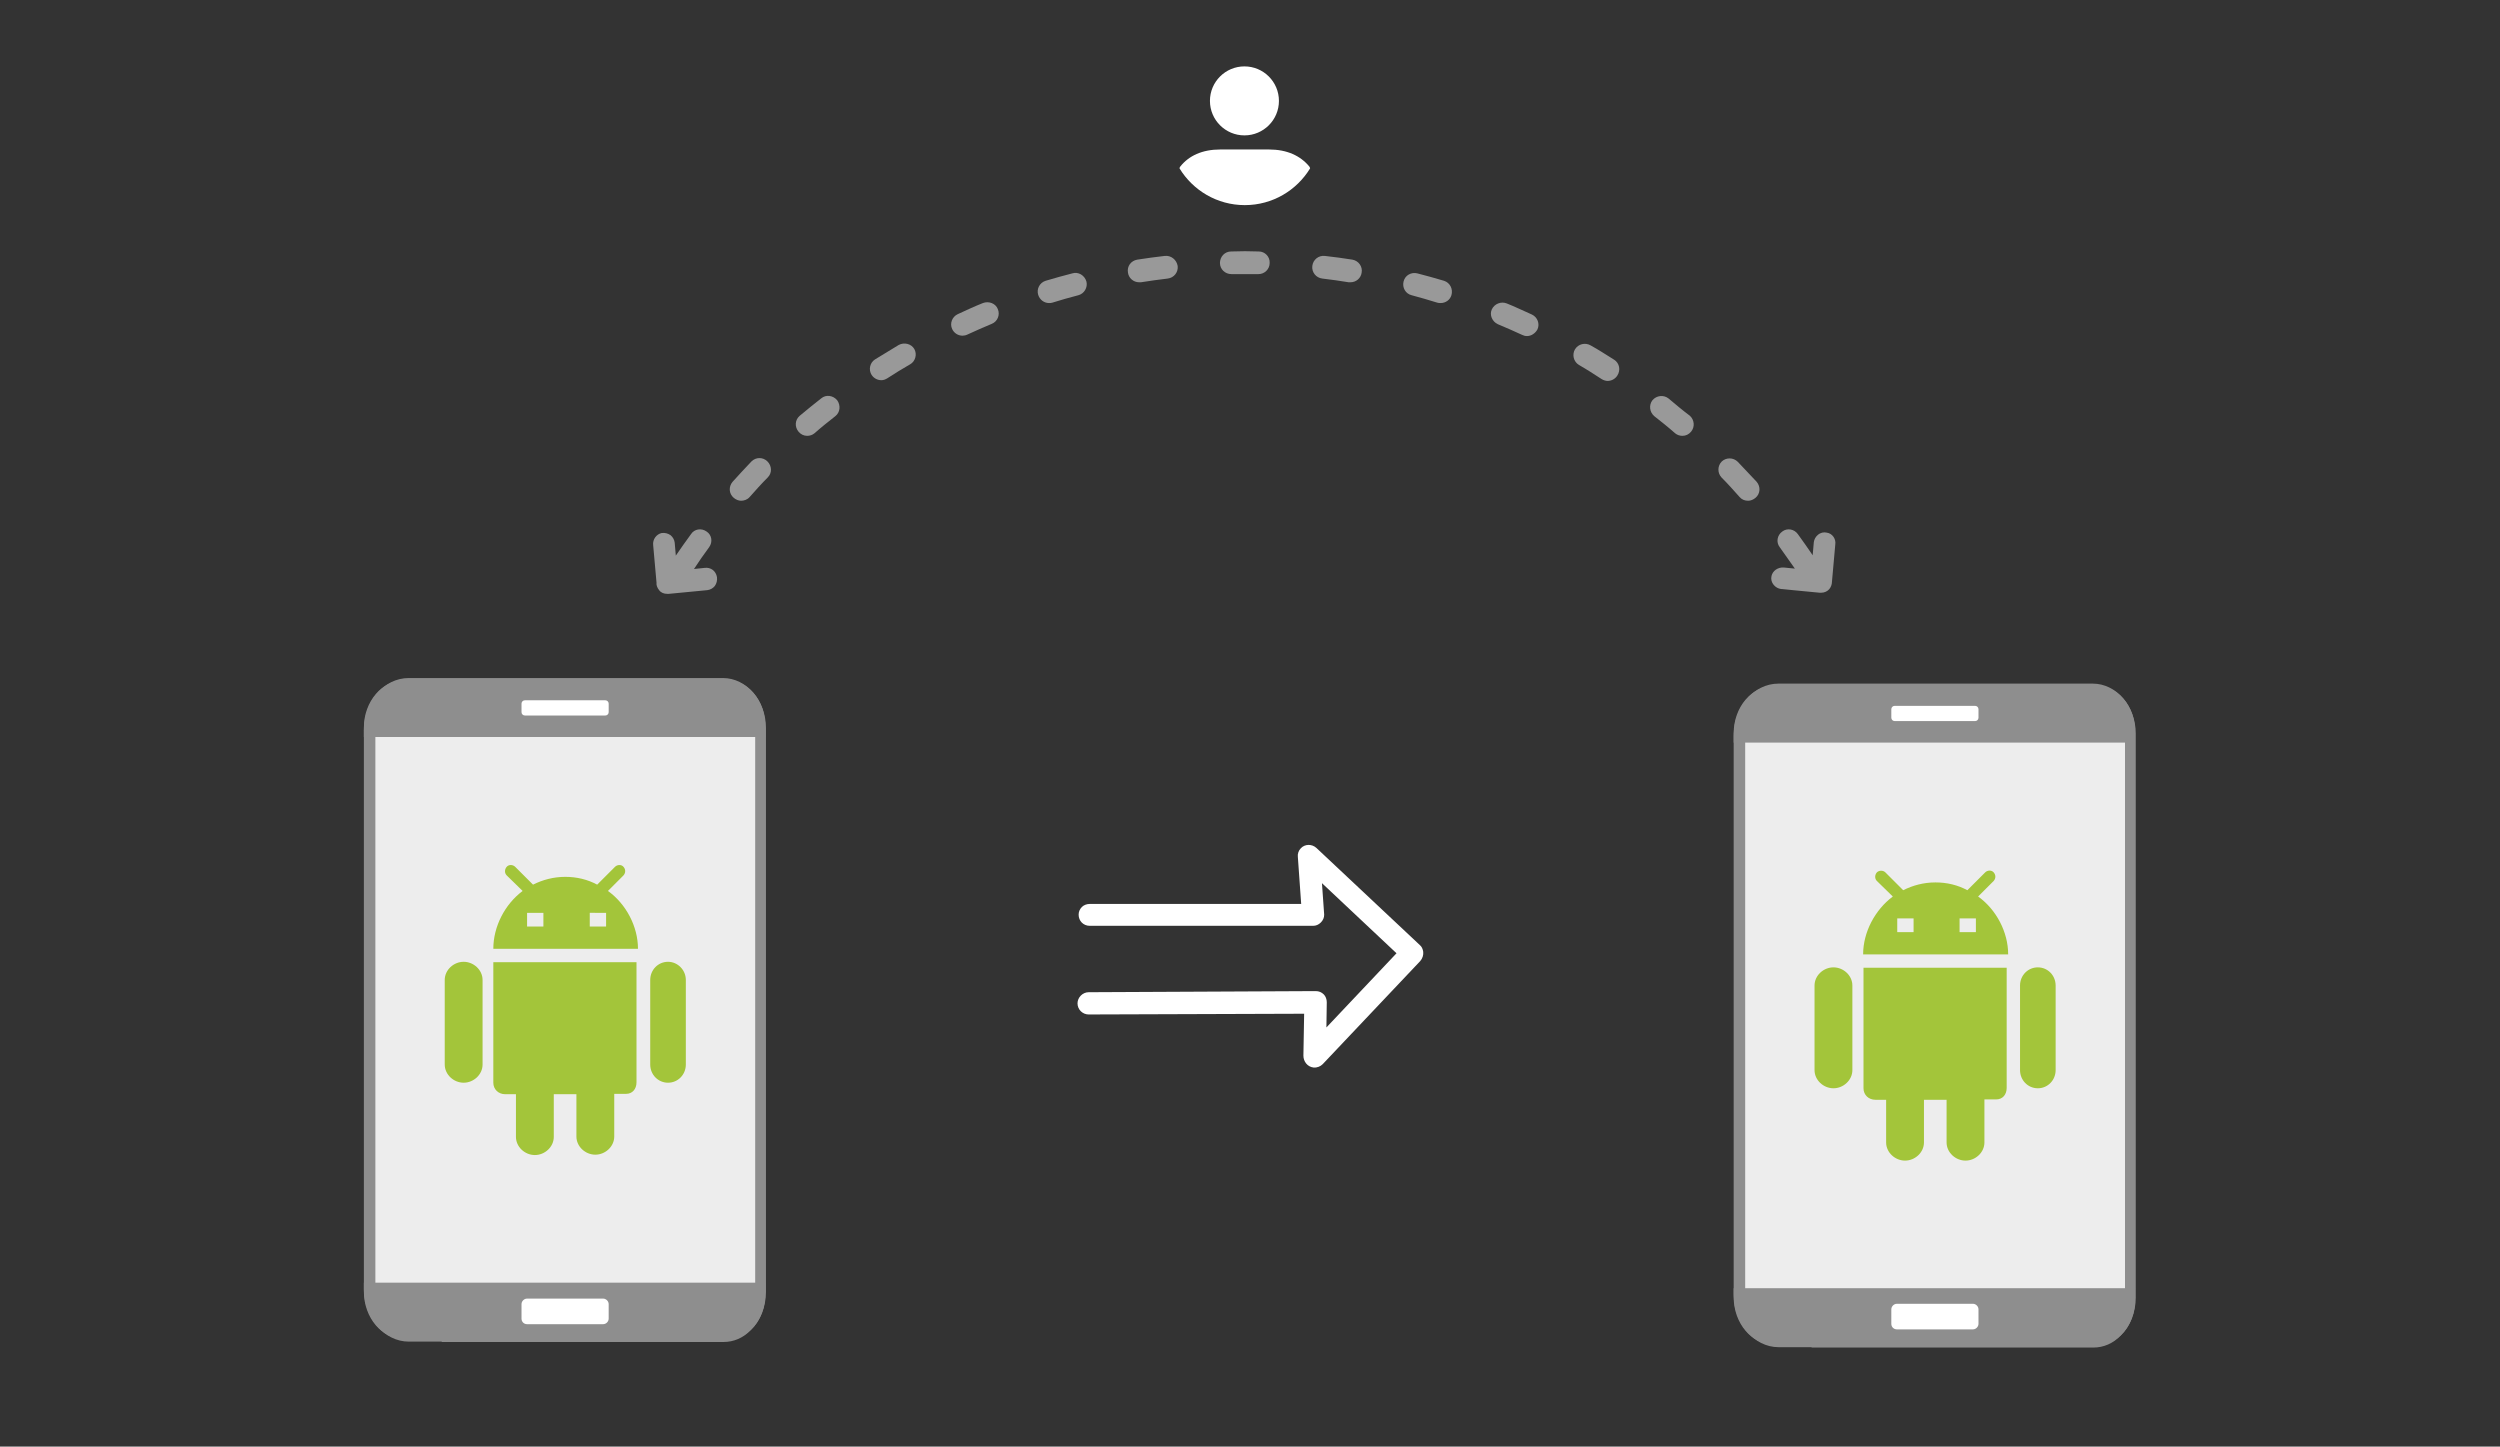 <?xml version="1.0" encoding="utf-8"?>
<!-- Generator: Adobe Illustrator 23.0.6, SVG Export Plug-In . SVG Version: 6.00 Build 0)  -->
<svg version="1.1" id="Layer_1" xmlns="http://www.w3.org/2000/svg" xmlns:xlink="http://www.w3.org/1999/xlink" x="0px" y="0px"
	 viewBox="0 0 674 390" style="enable-background:new 0 0 674 390;" xml:space="preserve">
<rect x="0" y="0" width="674" height="390" fill="#333333" stroke="none"/>
<style type="text/css">
	.st0{fill-rule:evenodd;clip-rule:evenodd;fill:#FFFFFF;}
	.st1{fill-rule:evenodd;clip-rule:evenodd;fill:#D4D4D4;}
	.st2{fill-rule:evenodd;clip-rule:evenodd;fill:#3669D6;}
	.st3{fill-rule:evenodd;clip-rule:evenodd;fill:#3A81F4;}
	.st4{fill-rule:evenodd;clip-rule:evenodd;fill:#FAFAFA;}
	.st5{fill-rule:evenodd;clip-rule:evenodd;fill:#E0E0E0;}
	.st6{fill:#F7F7F7;}
	.st7{fill:#594165;}
	.st8{fill:#FFFFFF;}
	.st9{fill:#2F63AD;}
	.st10{fill:#FFFFFF;stroke:#FFFFFF;stroke-miterlimit:10;}
	.st11{fill:#F2F2F2;}
	.st12{fill:#F14336;}
	.st13{fill:#D32E2A;}
	.st14{fill:#FFB62B;}
	.st15{fill:#F4F7FB;}
	.st16{fill:#E5E5E5;}
	.st17{fill-rule:evenodd;clip-rule:evenodd;fill:#8E8E8E;}
	.st18{fill:#8E8E8E;}
	.st19{fill:#FBBB00;}
	.st20{fill:#518EF8;}
	.st21{fill:#28B446;}
	.st22{fill:#F6961C;}
	.st23{fill:#036EB1;}
	.st24{fill:#249FBD;}
	.st25{fill:#D62C5D;}
	.st26{fill:#4C368B;}
	.st27{fill-rule:evenodd;clip-rule:evenodd;fill:#594165;}
	.st28{fill-rule:evenodd;clip-rule:evenodd;fill:#2F63AD;}
	.st29{opacity:0.5;fill:#FFFFFF;}
	.st30{opacity:0.5;}
	.st31{fill:#EDEDED;}
	.st32{fill:#A3C53A;}
	.st33{fill:url(#SVGID_1_);}
	.st34{opacity:0.2;fill:#56C7DA;enable-background:new    ;}
	.st35{fill:url(#SVGID_2_);}
	.st36{fill:url(#SVGID_3_);}
	.st37{fill:url(#SVGID_4_);}
	.st38{fill:url(#SVGID_5_);}
	.st39{fill:url(#SVGID_6_);}
	.st40{fill:url(#SVGID_7_);}
	.st41{fill:url(#SVGID_8_);}
	.st42{fill:url(#SVGID_9_);}
	.st43{fill:url(#SVGID_10_);}
	.st44{fill:url(#SVGID_11_);}
	.st45{fill:url(#SVGID_12_);}
	.st46{fill-rule:evenodd;clip-rule:evenodd;fill:#E5E5E5;}
	.st47{fill-rule:evenodd;clip-rule:evenodd;fill:#606161;}
</style>
<g>
	<g>
		<circle class="st8" cx="335.5" cy="27.2" r="9.3"/>
		<path class="st8" d="M342.1,40.3H329c-4.9,0-8.5,1.7-10.8,4.6c-0.1,0.1-0.2,0.3-0.2,0.5c3.6,5.9,10.1,9.9,17.6,9.9
			c7.5,0,14-4,17.6-9.9c0-0.2-0.1-0.3-0.2-0.5C350.6,42,347,40.3,342.1,40.3z"/>
	</g>
	<g class="st30">
		<path class="st8" d="M339.4,67.8c-2.5-0.1-5-0.1-7.5,0c-1.7,0-3,1.4-3,3.1c0,1.7,1.4,3,3.1,3c2.4,0,4.8,0,7.2,0c0,0,0,0,0.1,0
			c1.6,0,3-1.3,3-3C342.4,69.2,341,67.8,339.4,67.8z"/>
		<path class="st8" d="M289.1,73.7c-2.4,0.6-4.8,1.3-7.2,2c-1.6,0.5-2.5,2.2-2,3.8c0.4,1.3,1.6,2.2,2.9,2.2c0.3,0,0.6,0,0.9-0.1
			c2.3-0.7,4.6-1.4,7-2c1.6-0.4,2.6-2.1,2.2-3.7C292.4,74.2,290.7,73.2,289.1,73.7z"/>
		<path class="st8" d="M314,69c-2.5,0.3-4.9,0.6-7.4,1c-1.7,0.3-2.8,1.8-2.5,3.5c0.2,1.5,1.5,2.6,3,2.6c0.2,0,0.3,0,0.5,0
			c2.4-0.4,4.8-0.7,7.2-1c1.7-0.2,2.9-1.7,2.7-3.4C317.2,70,315.7,68.8,314,69z"/>
		<path class="st8" d="M202.6,124.4c-1.7,1.8-3.4,3.6-5.1,5.5c-1.1,1.3-1,3.2,0.3,4.3c0.6,0.5,1.3,0.8,2,0.8c0.8,0,1.7-0.3,2.3-1
			c1.6-1.8,3.2-3.6,4.9-5.3c1.2-1.2,1.1-3.1-0.1-4.3C205.7,123.2,203.8,123.2,202.6,124.4z"/>
		<path class="st8" d="M221.4,107.4c-1.9,1.5-3.9,3.1-5.8,4.7c-1.3,1.1-1.4,3-0.3,4.3c0.6,0.7,1.4,1.1,2.3,1.1c0.7,0,1.4-0.2,2-0.7
			c1.8-1.6,3.7-3.1,5.6-4.6c1.3-1,1.5-2.9,0.5-4.3C224.6,106.6,222.7,106.3,221.4,107.4z"/>
		<path class="st8" d="M242.3,93c-2.1,1.3-4.3,2.6-6.4,3.9c-1.4,0.9-1.8,2.8-0.9,4.2c0.6,0.9,1.6,1.4,2.6,1.4c0.6,0,1.1-0.2,1.6-0.5
			c2-1.3,4.1-2.6,6.2-3.8c1.4-0.8,1.9-2.7,1.1-4.1S243.8,92.2,242.3,93z"/>
		<path class="st8" d="M265,81.7c-2.3,0.9-4.6,2-6.8,3c-1.5,0.7-2.2,2.5-1.5,4c0.5,1.1,1.6,1.8,2.8,1.8c0.4,0,0.9-0.1,1.3-0.3
			c2.2-1,4.4-2,6.6-2.9c1.5-0.6,2.3-2.4,1.6-4C268.4,81.8,266.6,81.1,265,81.7z"/>
		<path class="st8" d="M364.6,70c-2.4-0.4-4.9-0.7-7.4-1c-1.7-0.2-3.2,1-3.4,2.7c-0.2,1.7,1,3.2,2.7,3.4c2.4,0.3,4.8,0.6,7.1,1
			c0.2,0,0.3,0,0.5,0c1.5,0,2.8-1.1,3-2.6C367.4,71.9,366.3,70.3,364.6,70z"/>
		<path class="st8" d="M468.5,124.5c-1.2-1.2-3.1-1.2-4.3-0.1c-1.2,1.2-1.2,3.1-0.1,4.3c1.7,1.7,3.3,3.5,4.9,5.3
			c0.6,0.7,1.4,1,2.3,1c0.7,0,1.4-0.3,2-0.8c1.3-1.1,1.4-3,0.3-4.3C471.9,128.1,470.2,126.3,468.5,124.5z"/>
		<path class="st8" d="M435.2,97c-2.1-1.3-4.2-2.7-6.4-3.9c-1.4-0.8-3.3-0.4-4.2,1.1c-0.8,1.4-0.4,3.3,1.1,4.2
			c2.1,1.2,4.1,2.5,6.1,3.8c0.5,0.3,1.1,0.5,1.6,0.5c1,0,2-0.5,2.6-1.4C437,99.8,436.6,97.9,435.2,97z"/>
		<path class="st8" d="M449.8,107.4c-1.3-1-3.2-0.8-4.3,0.5c-1,1.3-0.8,3.2,0.5,4.3c1.9,1.5,3.8,3,5.6,4.6c0.6,0.5,1.3,0.7,2,0.7
			c0.9,0,1.7-0.4,2.3-1.1c1.1-1.3,0.9-3.2-0.3-4.3C453.6,110.6,451.7,109,449.8,107.4z"/>
		<path class="st8" d="M389.3,75.7c-2.4-0.7-4.8-1.4-7.2-2c-1.6-0.4-3.3,0.5-3.7,2.2c-0.4,1.6,0.5,3.3,2.2,3.7
			c2.3,0.6,4.6,1.3,6.9,2c0.3,0.1,0.6,0.1,0.9,0.1c1.3,0,2.5-0.8,2.9-2.1C391.8,77.9,390.9,76.2,389.3,75.7z"/>
		<path class="st8" d="M413,84.8c-2.3-1-4.5-2.1-6.8-3c-1.5-0.6-3.3,0.1-4,1.6s0.1,3.3,1.6,4c2.2,0.9,4.4,1.9,6.6,2.9
			c0.4,0.2,0.8,0.3,1.3,0.3c1.1,0,2.2-0.7,2.8-1.8C415.2,87.3,414.5,85.5,413,84.8z"/>
		<path class="st8" d="M492.5,143.6c-0.8-0.2-1.7,0-2.4,0.6c-0.6,0.5-1,1.2-1.1,2l-0.3,3.5c-1.3-1.9-2.6-3.8-4-5.7
			c-1-1.4-2.9-1.7-4.2-0.7c-1.4,1-1.7,2.9-0.7,4.2c1.4,1.9,2.7,3.9,4.1,5.8l-3-0.3c-1.6-0.1-3,0.9-3.3,2.3c-0.2,0.8,0,1.7,0.6,2.4
			c0.5,0.6,1.2,1,2,1.1l10.4,1c0.1,0,0.2,0,0.4,0c0.9,0,1.7-0.4,2.2-1c0.5-0.6,0.7-1.4,0.7-2l0.9-10.1
			C495,145.3,494,143.8,492.5,143.6z"/>
		<path class="st8" d="M190,153.1l-2.9,0.3c1.3-2,2.7-4,4.1-5.9c1-1.4,0.7-3.3-0.7-4.2c-1.4-1-3.3-0.7-4.2,0.7
			c-1.4,1.9-2.8,3.9-4.1,5.8l-0.3-3.5c-0.1-0.8-0.5-1.5-1.1-2c-0.7-0.5-1.5-0.7-2.4-0.6c-1.4,0.3-2.5,1.7-2.3,3.3l0.9,10.1
			c-0.1,0.6,0.2,1.4,0.7,2c0.5,0.7,1.3,1,2.2,1c0.1,0,0.2,0,0.4,0l10.4-1c0.8-0.1,1.5-0.5,2-1.1c0.5-0.7,0.7-1.5,0.6-2.4
			C193,153.9,191.6,152.9,190,153.1z"/>
	</g>
	<g>
		<g>
			<g>
				<path class="st31" d="M205.1,348.4v-152c0-6.6-4.5-12.1-10.1-12.1h-0.1h-84.7c-5.9,0-10.6,5.7-10.6,12.6l0,0v150.6
					c0,7,4.8,12.7,10.6,12.7l0,0h10.4v0.1H195C200.5,360.4,205.1,355,205.1,348.4L205.1,348.4z"/>
				<path class="st18" d="M195.1,361.8c0,0-0.1,0-0.1,0h-75.9v-0.1h-8.9c-6.6,0-12.1-6.4-12.1-14.2V196.9c0-7.8,5.4-14.1,12.1-14.1
					h84.7c6.4,0,11.6,6.1,11.6,13.5v152c0,4-1.5,7.8-4.1,10.3C200.4,360.7,197.8,361.8,195.1,361.8z M122.1,358.9H195
					c1.9,0,3.9-0.8,5.4-2.3c2-2,3.2-5,3.2-8.2v-152c0-5.8-3.8-10.6-8.6-10.6h-84.7c-5,0-9.1,5-9.1,11.2v150.6
					c0,6.2,4.1,11.2,9.1,11.2L122.1,358.9z"/>
			</g>
		</g>
		<g>
			<path class="st18" d="M206.3,198.7v-3.1c0-6.7-4.6-12.2-10.3-12.2h-0.1H109c-6,0-10.9,5.7-10.9,12.8v2.5H206.3z"/>
			<path class="st18" d="M206.3,349v-3.2H98.1v2.4c0,7.1,4.9,12.8,10.8,12.8h10.7v0.1H196C201.7,361.2,206.3,355.8,206.3,349z"/>
		</g>
		<path class="st8" d="M140.6,192v-2.3c0-0.5,0.4-0.9,0.9-0.9h21.7c0.5,0,0.9,0.4,0.9,0.9v2.3c0,0.5-0.4,0.9-0.9,0.9h-21.7
			C141,192.9,140.6,192.5,140.6,192z"/>
		<path class="st8" d="M140.6,355.5v-3.9c0-0.8,0.7-1.5,1.5-1.5h20.5c0.8,0,1.5,0.7,1.5,1.5v3.9c0,0.8-0.7,1.5-1.5,1.5h-20.5
			C141.2,357,140.6,356.3,140.6,355.5z"/>
		<path class="st32" d="M133.1,259.4h38.5v32.4c0,1.8-1.1,3.1-2.8,3.1h-3.2v11.5c0,2.7-2.4,4.9-5.1,4.9c-2.7,0-5.1-2.2-5.1-4.9V295
			h-6.1v11.5c0,2.7-2.4,4.9-5.1,4.9c-2.7,0-5.1-2.2-5.1-4.9V295h-2.9c-1.8,0-3.2-1.3-3.2-3.1V259.4z M125,259.3
			c-2.7,0-5.1,2.2-5.1,4.9V287c0,2.7,2.4,4.9,5.1,4.9c2.7,0,5.1-2.2,5.1-4.9v-22.8C130.1,261.5,127.7,259.3,125,259.3z M180.1,259.3
			c-2.7,0-4.8,2.2-4.8,4.9V287c0,2.7,2.1,4.9,4.8,4.9c2.7,0,4.8-2.2,4.8-4.9v-22.8C184.9,261.5,182.7,259.3,180.1,259.3z
			 M140.9,240.2l-4.3-4.2c-0.6-0.6-0.6-1.6,0-2.3s1.7-0.6,2.3,0l4.8,4.8c2.6-1.3,5.5-2.1,8.7-2.1c3.1,0,6,0.7,8.6,2.1l4.8-4.8
			c0.6-0.6,1.7-0.7,2.3,0s0.6,1.6,0,2.3l-4.2,4.2c4.9,3.5,8.1,9.6,8.1,15.6H133C133,249.8,136.1,243.8,140.9,240.2z M159,249.8h4.4
			v-3.7H159V249.8z M142.1,249.8h4.4v-3.7h-4.4v0.1V249.8L142.1,249.8z"/>
	</g>
	<g>
		<g>
			<g>
				<path class="st31" d="M574.4,349.8v-152c0-6.6-4.5-12.1-10.1-12.1h-0.1h-84.7c-5.9,0-10.6,5.7-10.6,12.6l0,0v150.6
					c0,7,4.8,12.7,10.6,12.7l0,0h10.4v0.1h74.4C569.9,361.9,574.4,356.5,574.4,349.8L574.4,349.8z"/>
				<path class="st18" d="M564.4,363.3c0,0-0.1,0-0.1,0h-75.9v-0.1h-8.9c-6.6,0-12.1-6.4-12.1-14.2V198.4c0-7.8,5.4-14.1,12.1-14.1
					h84.7c6.4,0,11.6,6.1,11.6,13.5v152c0,4-1.5,7.8-4.1,10.3C569.7,362.2,567.1,363.3,564.4,363.3z M491.4,360.3h72.9
					c1.9,0,3.9-0.8,5.4-2.3c2-2,3.2-5,3.2-8.2v-152c0-5.8-3.8-10.6-8.6-10.6h-84.7c-5,0-9.1,5-9.1,11.2v150.6
					c0,6.2,4.1,11.2,9.1,11.2L491.4,360.3z"/>
			</g>
		</g>
		<g>
			<path class="st18" d="M575.6,200.2v-3.1c0-6.7-4.6-12.2-10.3-12.2h-0.1h-86.9c-6,0-10.9,5.7-10.9,12.8v2.5H575.6z"/>
			<path class="st18" d="M575.6,350.5v-3.2H467.4v2.4c0,7.1,4.9,12.8,10.8,12.8H489v0.1h76.3C571,362.7,575.6,357.3,575.6,350.5z"/>
		</g>
		<path class="st8" d="M509.9,193.5v-2.3c0-0.5,0.4-0.9,0.9-0.9h21.7c0.5,0,0.9,0.4,0.9,0.9v2.3c0,0.5-0.4,0.9-0.9,0.9h-21.7
			C510.3,194.4,509.9,194,509.9,193.5z"/>
		<path class="st8" d="M509.9,356.9v-3.9c0-0.8,0.7-1.5,1.5-1.5h20.5c0.8,0,1.5,0.7,1.5,1.5v3.9c0,0.8-0.7,1.5-1.5,1.5h-20.5
			C510.6,358.4,509.9,357.8,509.9,356.9z"/>
		<path class="st32" d="M502.4,260.9H541v32.4c0,1.8-1.1,3.1-2.8,3.1H535V308c0,2.7-2.4,4.9-5.1,4.9c-2.7,0-5.1-2.2-5.1-4.9v-11.5
			h-6.1V308c0,2.7-2.4,4.9-5.1,4.9c-2.7,0-5.1-2.2-5.1-4.9v-11.5h-2.9c-1.8,0-3.2-1.3-3.2-3.1V260.9z M494.3,260.8
			c-2.7,0-5.1,2.2-5.1,4.9v22.8c0,2.7,2.4,4.9,5.1,4.9c2.7,0,5.1-2.2,5.1-4.9v-22.8C499.4,263,497,260.8,494.3,260.8z M549.4,260.8
			c-2.7,0-4.8,2.2-4.8,4.9v22.8c0,2.7,2.1,4.9,4.8,4.9c2.7,0,4.8-2.2,4.8-4.9v-22.8C554.2,263,552.1,260.8,549.4,260.8z
			 M510.3,241.7l-4.3-4.2c-0.6-0.6-0.6-1.6,0-2.3c0.6-0.6,1.7-0.6,2.3,0l4.8,4.8c2.6-1.3,5.5-2.1,8.7-2.1c3.1,0,6,0.7,8.6,2.1
			l4.8-4.8c0.6-0.6,1.7-0.7,2.3,0c0.6,0.7,0.6,1.6,0,2.3l-4.2,4.2c4.9,3.5,8.1,9.6,8.1,15.6h-39.1
			C502.3,251.3,505.5,245.3,510.3,241.7z M528.3,251.3h4.4v-3.7h-4.4V251.3z M511.5,251.3h4.4v-3.7h-4.4v0.1V251.3L511.5,251.3z"/>
	</g>
	<g>
		<path class="st8" d="M383.7,256.6L383.7,256.6c-0.1-0.7-0.4-1.4-0.9-1.8l-27.9-26.2c-1.2-1.1-3.1-1.1-4.2,0.1
			c-0.6,0.6-0.9,1.5-0.8,2.3l0.9,12.7l-57,0c-0.8,0-1.6,0.3-2.1,0.8c-0.6,0.6-0.9,1.3-0.9,2.1c0,1.7,1.3,3,3,3l60.2,0c0,0,0,0,0,0
			c0.8,0,1.5-0.3,2.1-0.9c0.6-0.6,0.9-1.3,0.9-2.1l-0.6-8.5l20.1,18.9l-18.9,20l0.1-6.8c0-0.8-0.3-1.6-0.8-2.1
			c-0.6-0.6-1.3-0.9-2.2-0.9l-61.2,0.3c-1.6,0-3,1.4-3,3v0c0,1.7,1.4,3,3,3l58.1-0.2l-0.2,11.3c0,1.6,1.1,3,2.7,3.2
			c1,0.1,1.9-0.3,2.5-0.9l26.3-27.8C383.5,258.4,383.8,257.5,383.7,256.6z"/>
	</g>
</g>
</svg>
